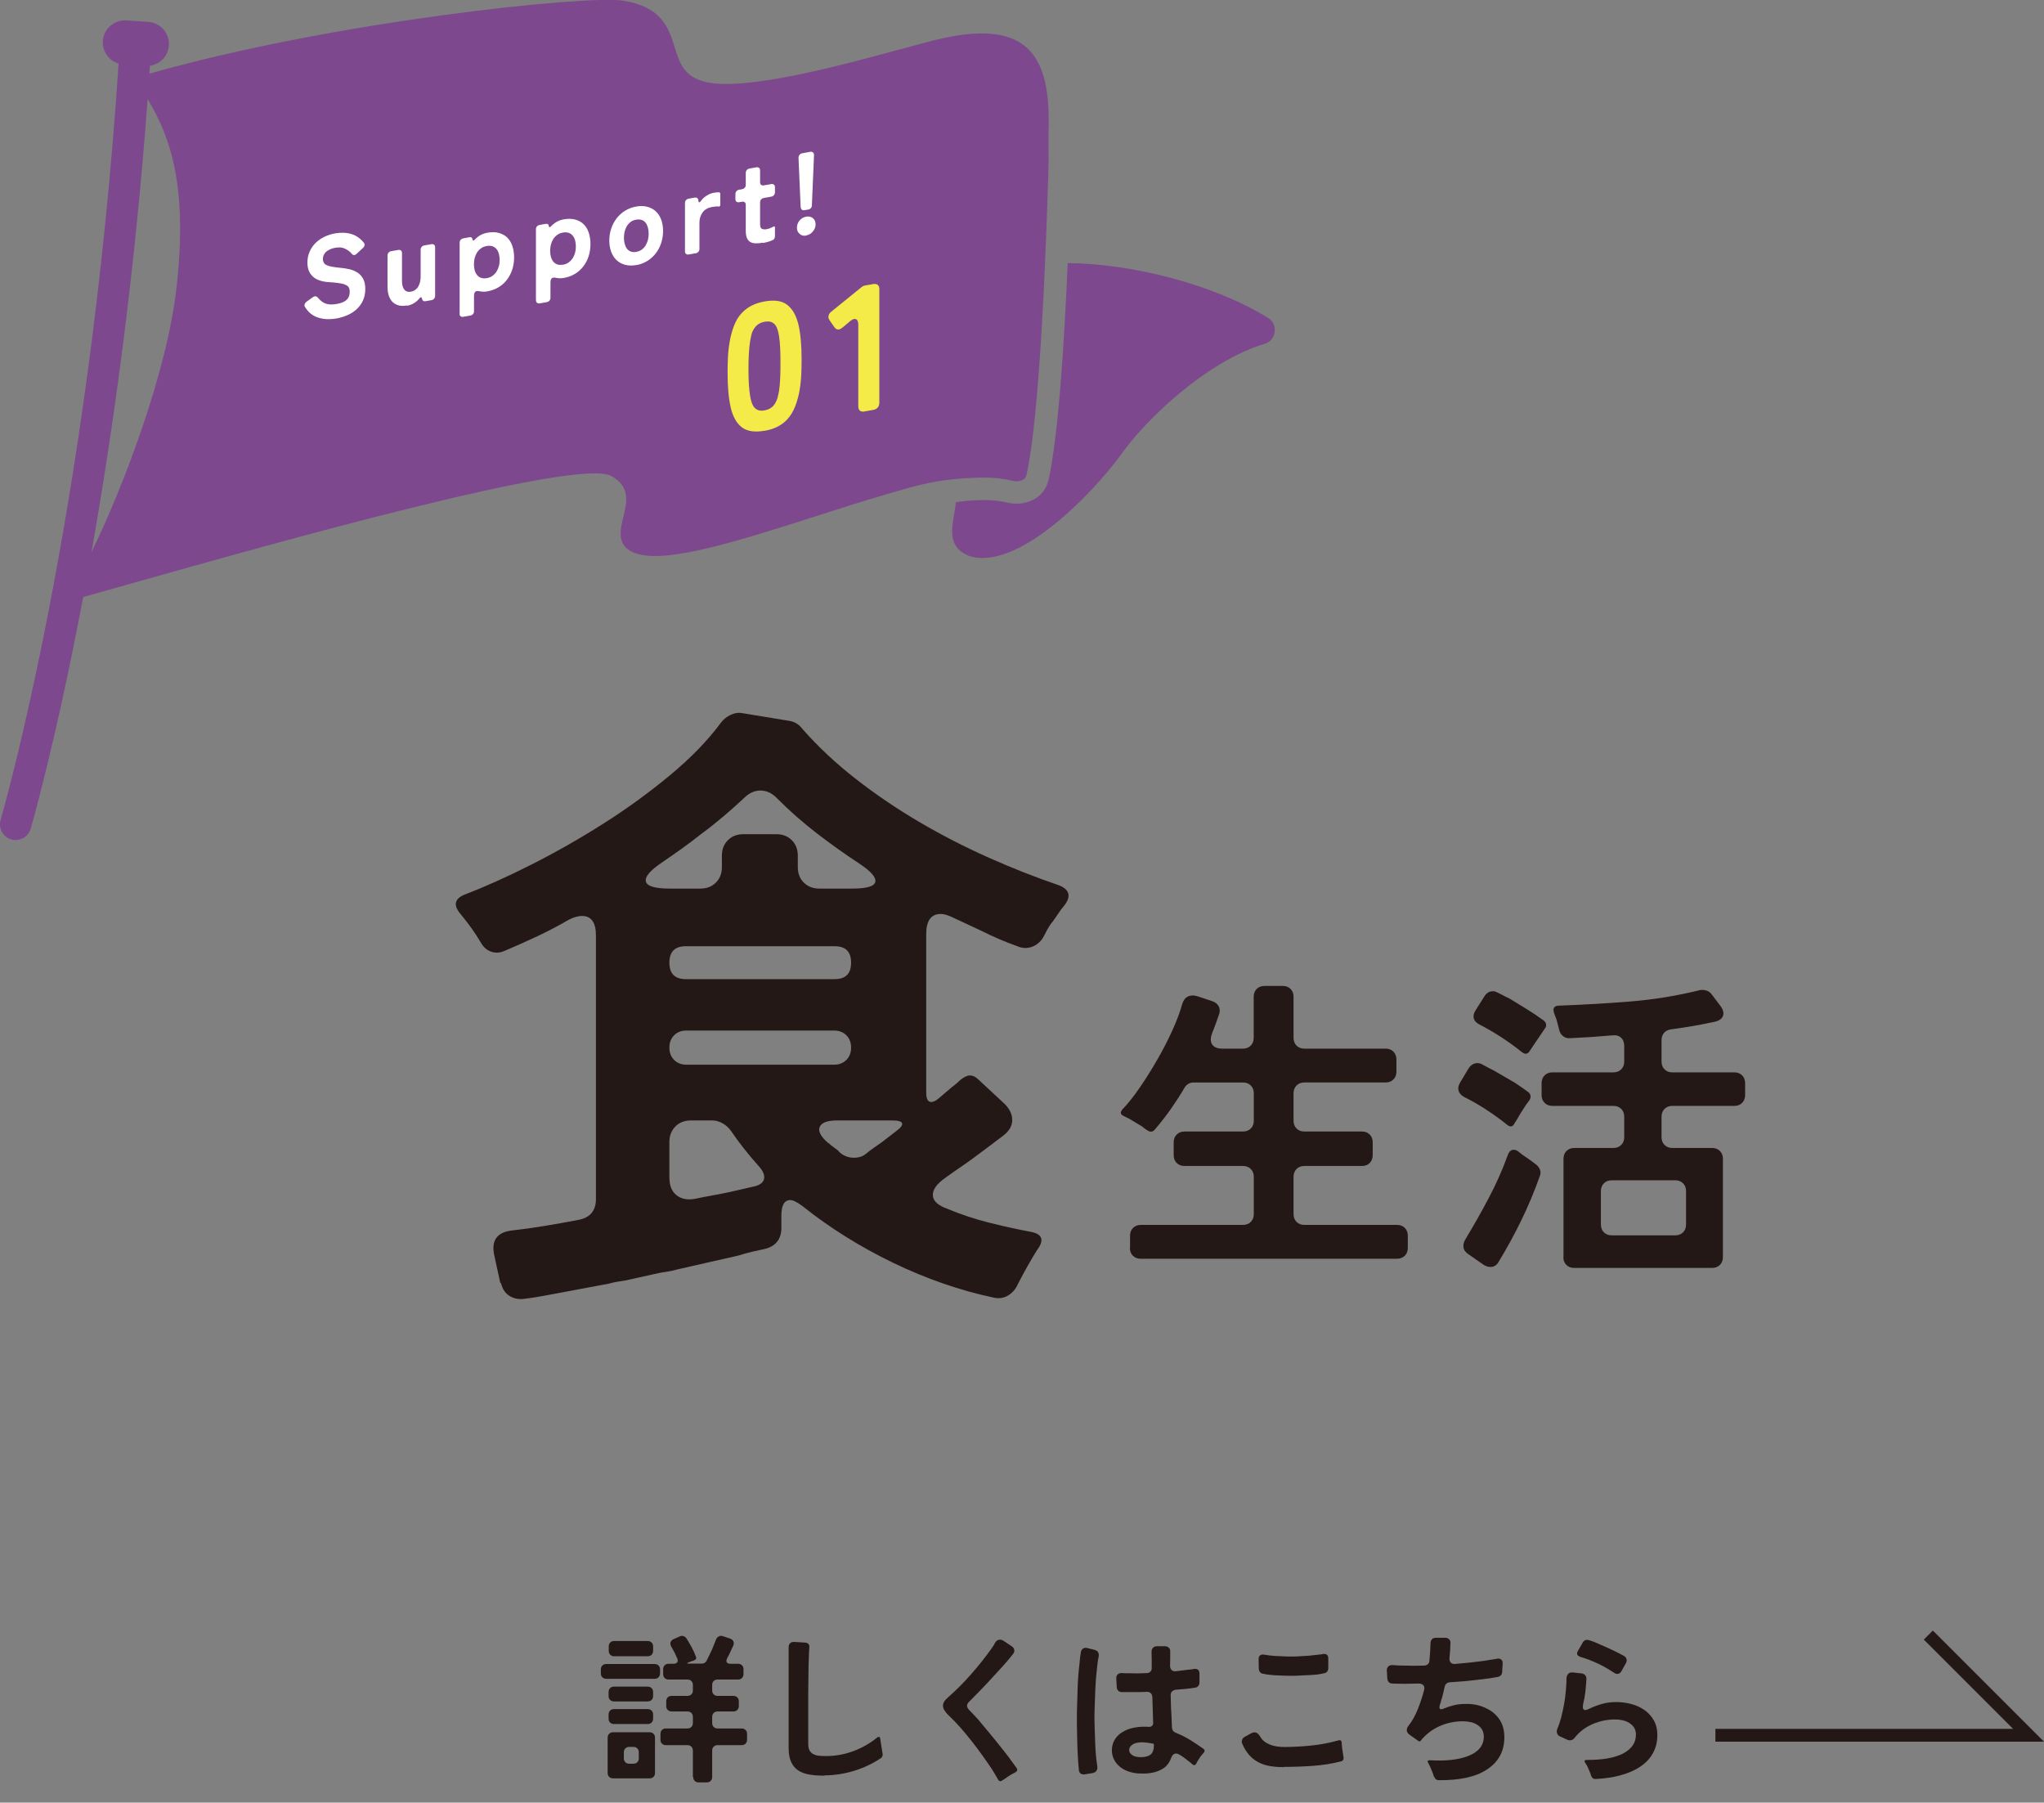 <?xml version="1.0" encoding="UTF-8"?>
<svg xmlns="http://www.w3.org/2000/svg" width="258.51" height="227.96" version="1.1" viewBox="0 0 258.51 227.96">
  <rect x="0" y="0" width="258.51" height="227.96" fill="#808080" stroke="none"/>
  <defs>
    <style>
      .cls-1 {
        fill: #f4eb49;
      }

      .cls-2 {
        fill: #231815;
      }

      .cls-3 {
        fill: #fff;
      }

      .cls-4 {
        fill: none;
        stroke: #231815;
        stroke-miterlimit: 10;
        stroke-width: 1.62px;
      }

      .cls-5 {
        fill: #7d488e;
      }
    </style>
  </defs>
  <!-- Generator: Adobe Illustrator 28.7.9, SVG Export Plug-In . SVG Version: 1.2.0 Build 218)  -->
  <g>
    <g id="_レイヤー_1" data-name="レイヤー_1">
      <g>
        <path class="cls-2" d="M63.28,162.27l-.8-3.68c-.32-1.71.37-2.7,2.08-2.96,1.44-.16,2.88-.36,4.32-.6s2.86-.49,4.25-.76c1.49-.27,2.24-1.15,2.24-2.64v-33.32c0-1.65-.59-2.48-1.76-2.48-.48,0-1.04.16-1.68.48-1.28.75-2.6,1.44-3.96,2.08-1.36.64-2.74,1.26-4.12,1.84-.59.27-1.16.31-1.72.12-.56-.19-1-.57-1.32-1.16-.69-1.17-1.55-2.38-2.56-3.6-.96-1.12-.77-1.95.56-2.48,2.51-.96,5.3-2.21,8.37-3.76,3.07-1.55,6.1-3.27,9.09-5.17,2.99-1.89,5.81-3.94,8.45-6.13,2.64-2.19,4.79-4.4,6.45-6.65.32-.43.73-.76,1.24-1,.51-.24,1.03-.31,1.56-.2l5.85.96c.69.11,1.25.45,1.68,1.04,1.97,2.24,4.23,4.35,6.77,6.33,2.54,1.98,5.22,3.79,8.05,5.45,2.83,1.66,5.74,3.15,8.73,4.48,2.99,1.33,5.9,2.48,8.73,3.44,1.49.53,1.76,1.42.8,2.64-.27.32-.51.64-.72.96-.21.32-.45.67-.72,1.04-.27.32-.49.65-.68,1-.19.35-.36.68-.52,1-.37.59-.85.99-1.44,1.2-.59.21-1.2.19-1.84-.08-.75-.27-1.5-.56-2.24-.88-.75-.32-1.5-.67-2.24-1.04l-3.6-1.68c-.64-.32-1.17-.48-1.6-.48-1.23,0-1.84.85-1.84,2.56v20.02c0,.8.21,1.2.64,1.2.27,0,.59-.16.96-.48l1.6-1.36c.21-.16.41-.32.6-.48.19-.16.36-.32.52-.48.48-.37.88-.56,1.2-.56.37,0,.72.16,1.04.48l3.36,3.12c.64.64.96,1.32.96,2.04s-.37,1.38-1.12,1.96c-1.12.85-2.4,1.82-3.84,2.88-.59.43-1.17.84-1.76,1.24-.59.4-1.17.81-1.76,1.24-1.07.75-1.59,1.48-1.56,2.2.03.72.65,1.29,1.88,1.72,1.65.69,3.38,1.27,5.17,1.72,1.79.45,3.54.84,5.25,1.16,1.55.27,1.84,1.04.88,2.32-.8,1.28-1.6,2.7-2.4,4.25-.27.64-.68,1.13-1.24,1.48-.56.35-1.19.44-1.88.28-4.27-.91-8.5-2.38-12.69-4.4-4.19-2.03-8-4.41-11.41-7.13-.69-.53-1.23-.8-1.6-.8-.75,0-1.12.67-1.12,2v1.52c0,1.39-.67,2.27-2,2.64-.53.11-1.08.23-1.64.36-.56.13-1.19.31-1.88.52-1.18.27-2.42.55-3.72.84-1.31.29-2.66.6-4.04.92-.37.11-.73.19-1.08.24-.35.05-.68.11-1,.16l-4.33.96c-.32.05-.65.11-1,.16-.35.05-.71.13-1.08.24l-7.69,1.44c-1.07.21-2.06.37-2.96.48-.75.11-1.4-.01-1.96-.36-.56-.35-.92-.9-1.08-1.64ZM84.74,112.37h3.84c.8,0,1.45-.25,1.96-.76.51-.51.76-1.16.76-1.96v-1.44c0-.8.25-1.45.76-1.96.51-.51,1.16-.76,1.96-.76h4.16c.8,0,1.45.25,1.96.76.51.51.76,1.16.76,1.96v1.44c0,.8.25,1.46.76,1.96.51.51,1.16.76,1.96.76h4.16c1.81,0,2.79-.28,2.92-.84.13-.56-.52-1.32-1.96-2.28-1.87-1.23-3.68-2.52-5.45-3.88-1.76-1.36-3.42-2.82-4.96-4.36-.64-.69-1.36-1.04-2.16-1.04-.75,0-1.44.32-2.08.96-.8.75-1.66,1.51-2.56,2.28-.91.77-1.87,1.54-2.88,2.28-.8.64-1.62,1.25-2.44,1.84-.83.59-1.67,1.18-2.52,1.76-1.5,1.01-2.16,1.82-2,2.4.16.59,1.17.88,3.04.88ZM86.74,123.82h18.82c1.39,0,2.08-.69,2.08-2.08s-.69-2.08-2.08-2.08h-18.82c-1.39,0-2.08.69-2.08,2.08s.69,2.08,2.08,2.08ZM86.82,134.64h18.66c.64,0,1.16-.2,1.56-.6s.6-.92.6-1.56-.2-1.16-.6-1.56-.92-.6-1.56-.6h-18.66c-.64,0-1.16.2-1.56.6s-.6.92-.6,1.56.2,1.16.6,1.56.92.6,1.56.6ZM87.86,151.61c.75-.16,1.49-.31,2.24-.44.75-.13,1.49-.28,2.24-.44l2.8-.64c.85-.16,1.35-.48,1.48-.96.13-.48-.09-1.04-.68-1.68-1.33-1.49-2.51-2.99-3.52-4.48-.27-.37-.61-.68-1.04-.92-.43-.24-.85-.36-1.28-.36h-2.72c-.8,0-1.46.25-1.96.76s-.76,1.16-.76,1.96v4.48c0,1.02.29,1.76.88,2.24.59.48,1.36.64,2.32.48ZM109.49,145.93c.32-.27.65-.52,1-.76.35-.24.71-.49,1.08-.76l1.76-1.36c.59-.43.84-.76.76-1-.08-.24-.5-.36-1.24-.36h-6.97c-1.23,0-1.96.27-2.2.8-.24.53.09,1.2,1,2,.11.05.24.16.4.32l.96.72c.05.11.11.17.16.2.05.03.13.09.24.2.48.32.99.48,1.52.48.64,0,1.15-.16,1.52-.48Z"/>
        <path class="cls-2" d="M142.92,157.82v-1.56c0-.4.13-.73.38-.98.25-.25.58-.38.98-.38h12.93c.4,0,.73-.13.98-.38.25-.25.38-.58.38-.98v-4.73c0-.4-.13-.73-.38-.98s-.58-.38-.98-.38h-7.41c-.4,0-.73-.13-.98-.38s-.38-.58-.38-.98v-1.64c0-.4.13-.73.38-.98.25-.25.58-.38.98-.38h7.41c.4,0,.73-.13.98-.38.25-.25.38-.58.38-.98v-3.48c0-.4-.13-.73-.38-.98s-.58-.38-.98-.38h-6.25c-.51,0-.89.23-1.16.68-.53.91-1.12,1.81-1.74,2.7-.63.89-1.29,1.74-1.98,2.54-.29.37-.64.4-1.04.08-.11-.05-.21-.12-.3-.2-.09-.08-.19-.16-.3-.24l-1.6-.96c-.27-.13-.51-.25-.72-.36-.43-.19-.48-.47-.16-.84.69-.72,1.42-1.64,2.18-2.74s1.49-2.28,2.2-3.5c.71-1.23,1.35-2.47,1.92-3.72s.99-2.38,1.26-3.36c.13-.45.37-.77.7-.94s.73-.19,1.18-.06l1.92.64c.37.13.64.34.8.62s.19.61.08.98c-.13.4-.27.8-.42,1.2-.15.4-.3.8-.46,1.2-.24.61-.25,1.1-.02,1.46.23.36.66.54,1.3.54h2.6c.4,0,.73-.13.98-.38.25-.25.38-.58.38-.98v-5.21c0-.4.13-.73.38-.98s.58-.38.98-.38h2.32c.4,0,.73.13.98.38.25.25.38.58.38.98v5.21c0,.4.13.73.38.98.25.25.58.38.98.38h10.29c.4,0,.73.13.98.38.25.25.38.58.38.98v1.56c0,.4-.13.73-.38.98-.25.25-.58.38-.98.38h-10.29c-.4,0-.73.13-.98.38-.25.25-.38.58-.38.98v3.48c0,.4.13.73.38.98.25.25.58.38.98.38h7.29c.4,0,.73.13.98.38.25.25.38.58.38.98v1.64c0,.4-.13.73-.38.98-.25.25-.58.38-.98.38h-7.29c-.4,0-.73.13-.98.38-.25.25-.38.58-.38.98v4.73c0,.4.13.73.38.98.25.25.58.38.98.38h11.73c.4,0,.73.13.98.38.25.25.38.58.38.98v1.56c0,.4-.13.73-.38.98-.25.25-.58.38-.98.38h-32.43c-.4,0-.73-.13-.98-.38s-.38-.58-.38-.98Z"/>
        <path class="cls-2" d="M190.61,142.24c-.83-.67-1.7-1.3-2.62-1.9s-1.86-1.14-2.82-1.62c-.37-.21-.61-.47-.7-.78-.09-.31-.03-.65.18-1.02l1.08-1.8c.29-.45.67-.68,1.12-.68.21,0,.41.05.6.16.24.13.49.27.74.4.25.13.51.27.78.4.45.27.9.53,1.34.78s.89.51,1.34.78c.64.43,1.17.8,1.6,1.12.19.13.29.3.32.5s-.03.39-.16.58l-.44.6c-.19.29-.37.57-.54.84s-.34.55-.5.84l-.4.64c-.21.43-.52.48-.92.16ZM187.69,159.98l-1.96-1.36c-.37-.24-.59-.53-.64-.88s.04-.71.28-1.08c1.01-1.68,1.99-3.4,2.92-5.17.93-1.76,1.73-3.56,2.4-5.41.16-.45.41-.68.76-.68.21,0,.41.08.6.24.16.13.32.26.48.38s.35.25.56.38c.19.13.37.26.54.38.17.12.34.25.5.38.29.19.5.43.62.72.12.29.11.59-.02.88-.67,1.9-1.44,3.74-2.32,5.55-.88,1.8-1.84,3.56-2.88,5.27-.24.43-.59.64-1.04.64-.24,0-.51-.08-.8-.24ZM192.5,133.07c-.83-.67-1.7-1.3-2.62-1.9s-1.85-1.14-2.78-1.62c-.37-.19-.61-.43-.7-.74-.09-.31-.03-.63.18-.98l1.16-1.84c.27-.43.63-.64,1.08-.64.11,0,.2.01.28.04.08.03.17.07.28.12.24.11.48.23.72.36.24.13.51.27.8.4.75.45,1.49.91,2.22,1.36.73.45,1.45.94,2.14,1.44.16.13.25.29.28.48s-.03.36-.16.52l-1.92,2.84c-.24.4-.56.45-.96.16ZM197.74,158.98v-12.45c0-.4.13-.73.38-.98.25-.25.58-.38.98-.38h4.96c.4,0,.73-.13.98-.38.25-.25.38-.58.38-.98v-2.6c0-.4-.13-.73-.38-.98-.25-.25-.58-.38-.98-.38h-7.73c-.4,0-.73-.13-.98-.38-.25-.25-.38-.58-.38-.98v-1.52c0-.4.13-.73.38-.98.25-.25.58-.38.98-.38h7.73c.4,0,.73-.13.98-.38.25-.25.38-.58.38-.98v-1.96c0-.45-.13-.81-.4-1.06-.27-.25-.63-.35-1.08-.3-1.82.16-3.6.28-5.37.36-.32.03-.61-.05-.86-.24-.25-.19-.42-.44-.5-.76l-.28-1.08c-.05-.21-.11-.4-.18-.56-.07-.16-.13-.32-.18-.48-.24-.67-.03-1,.64-1,2.99-.11,5.97-.28,8.95-.52,2.98-.24,5.92-.72,8.83-1.44.29-.05.57-.03.84.06s.48.25.64.46l1.12,1.48c.35.48.45.9.32,1.26s-.48.61-1.04.74c-1.84.4-3.68.72-5.53.96-.37.05-.67.2-.88.44-.21.24-.32.55-.32.92v2.72c0,.4.13.73.38.98s.58.38.98.38h7.85c.4,0,.73.13.98.38s.38.58.38.98v1.52c0,.4-.13.73-.38.98-.25.25-.58.38-.98.38h-7.85c-.4,0-.73.13-.98.38-.25.25-.38.58-.38.98v2.6c0,.4.13.73.38.98.25.25.58.38.98.38h5.04c.4,0,.73.13.98.38.25.25.38.58.38.98v12.45c0,.4-.13.73-.38.98-.25.25-.58.38-.98.38h-17.46c-.4,0-.73-.13-.98-.38-.25-.25-.38-.58-.38-.98ZM203.83,156.22h8.05c.4,0,.73-.13.98-.38s.38-.58.38-.98v-4.24c0-.4-.13-.73-.38-.98s-.58-.38-.98-.38h-8.05c-.4,0-.73.13-.98.38s-.38.58-.38.98v4.24c0,.4.13.73.38.98s.58.38.98.38Z"/>
      </g>
      <g>
        <g>
          <path class="cls-5" d="M160.36,40.2c-6.78-4.22-17.15-6.86-25.32-6.93-.45,10.31-1.21,22.05-2.43,27.42-.23,1.02-.82,1.84-1.69,2.38-1.01.62-2.34.79-3.64.47-.98-.24-3-.52-6.38-.04-.26,2.58-1.57,5.47,1.65,6.8,6.05,1.99,15.47-7.69,19.18-12.74,3.15-4.52,10.89-11.88,18.23-14.09,1.46-.39,1.73-2.51.42-3.27Z"/>
          <path class="cls-5" d="M132.63,16.26c.06-3.9-.25-8.19-3.01-10.43-2.17-1.76-5.66-2.07-10.66-.93-1.17.27-2.93.75-4.98,1.3-7.37,2.01-19.69,5.36-24.72,4.17-2.77-.66-3.31-2.39-3.94-4.41-.74-2.39-1.58-5.1-6.54-5.88-4.51-.71-36.59,2.59-59.89,9.24.02-.33.04-.67.07-1,1.28-.18,2.31-1.24,2.4-2.58.1-1.53-1.07-2.87-2.6-2.97l-2.78-.19c-1.53-.1-2.87,1.07-2.97,2.6h0c-.09,1.32.77,2.5,1.99,2.86C11.21,65.31.19,103.3.08,103.68c-.31,1.05.29,2.16,1.34,2.47.19.06.38.08.56.08.86,0,1.65-.56,1.9-1.43.06-.2,3.16-10.87,6.64-29.3,1.72-.48,3.76-1.05,6.01-1.69,18.38-5.19,56.62-15.98,60.8-13.61,2.41,1.37,1.97,3.22,1.5,5.19-.42,1.76-.9,3.76,1.65,4.61,3.91,1.3,13.16-1.66,22.96-4.8,2.99-.96,6.04-1.94,8.89-2.76,1.85-.54,3.6-1.06,5.22-1.38,2.65-.53,4.75-.59,5.33-.62,2.33-.14,3.97.07,5.06.34.56.14,1.11.09,1.47-.13.22-.14.35-.33.41-.6,1.72-7.55,2.51-29.01,2.8-39.5-.01-2.18-.02-3.74-.01-4.3ZM22.34,36.24c-1.2,10.92-6.89,25.67-10.77,33.58,2.68-15.16,5.44-34.65,7.1-57.3,2.93,4.89,5.07,11.07,3.67,23.72Z"/>
        </g>
        <g>
          <path class="cls-3" d="M42.49,40.28c-.82.14-1.58.1-2.27-.12-.69-.23-1.24-.67-1.65-1.35-.07-.11-.08-.22-.04-.34s.12-.22.23-.31l.78-.56c.1-.07.18-.1.25-.12.16-.03.3.03.41.16.32.38.65.64,1.01.76.36.12.81.14,1.36.04.22-.04.43-.09.64-.16.2-.07.38-.16.53-.28.15-.12.27-.26.36-.45.09-.18.13-.41.13-.67,0-.23-.05-.44-.16-.6-.12-.16-.36-.28-.72-.39-.19-.05-.43-.08-.72-.12s-.62-.06-1.01-.09c-.39-.02-.74-.08-1.08-.18-.33-.1-.62-.24-.87-.44s-.44-.45-.58-.75c-.14-.3-.21-.67-.21-1.1,0-.52.1-.99.29-1.41.19-.42.45-.79.77-1.1.32-.31.7-.57,1.12-.77.42-.2.87-.34,1.33-.42.76-.13,1.45-.1,2.07.09.62.19,1.14.57,1.58,1.12.07.1.09.2.06.31-.02.11-.08.22-.18.31l-.82.76c-.08.08-.16.13-.26.15-.12.02-.24-.02-.33-.13,0-.02-.03-.04-.07-.08l-.13-.15c-.3-.25-.59-.42-.87-.52-.28-.1-.64-.11-1.07-.03-.19.03-.38.09-.56.16-.18.07-.35.17-.49.28-.15.11-.26.25-.35.42-.09.17-.13.36-.13.59,0,.15.04.3.13.45.06.12.17.21.35.29.17.08.36.14.57.18.21.04.41.07.62.1.21.02.37.04.48.05.42.03.83.1,1.22.19.39.09.73.24,1.03.44.29.2.53.46.7.79.17.33.26.75.26,1.25,0,.56-.1,1.05-.3,1.48-.2.43-.47.8-.81,1.11-.34.31-.74.56-1.19.75-.45.19-.92.33-1.42.42Z"/>
          <path class="cls-3" d="M51.47,38.63c-.41.07-.78.07-1.08-.02-.31-.09-.56-.24-.77-.45-.2-.21-.35-.48-.46-.81-.1-.32-.15-.68-.15-1.07v-3.96c0-.15.04-.27.13-.37.09-.1.2-.17.35-.19l.87-.15c.14-.03.26,0,.35.07.09.07.13.18.13.33v3.52c0,.18.02.35.05.53.03.18.09.34.18.47.09.14.2.24.34.31.14.07.32.08.53.05.24-.04.44-.13.6-.25.16-.13.29-.27.38-.45.1-.17.17-.36.21-.57.04-.21.07-.41.07-.62v-3.41c0-.15.04-.27.13-.37.09-.1.2-.17.35-.19l.87-.15c.14-.03.26,0,.35.07.09.07.13.18.13.33v6.11c0,.15-.04.27-.13.38-.09.1-.2.17-.35.19l-.75.13c-.12.02-.21,0-.29-.06-.08-.06-.12-.15-.14-.26-.03-.13-.08-.19-.14-.18-.05,0-.11.05-.17.13-.43.52-.95.83-1.56.94Z"/>
          <path class="cls-3" d="M58.13,39.66v-8.96c0-.15.04-.27.13-.37.09-.1.2-.17.35-.19l.77-.14c.22-.04.35.05.38.26.03.2.12.22.28.05.45-.48.98-.77,1.59-.88.56-.1,1.05-.09,1.47.03.42.12.78.31,1.06.59.28.28.5.63.64,1.06.14.43.22.91.22,1.44s-.08,1.05-.23,1.53c-.16.48-.38.91-.67,1.29-.29.38-.64.7-1.06.95-.42.26-.9.43-1.44.53-.33.06-.64.05-.93-.01-.18-.04-.31-.05-.39-.03-.23.04-.35.24-.35.6v1.94c0,.15-.04.27-.13.37-.09.1-.2.17-.35.19l-.87.15c-.14.03-.26,0-.35-.07-.09-.07-.13-.18-.13-.33ZM61.55,35.18c.29-.05.53-.15.74-.3.2-.15.37-.33.51-.54.13-.21.23-.45.3-.7s.09-.51.09-.77-.03-.51-.09-.75c-.06-.23-.16-.44-.29-.6-.13-.17-.3-.29-.51-.37-.21-.08-.46-.09-.74-.04-.29.05-.54.15-.74.3s-.37.33-.5.54c-.13.21-.23.45-.29.7-.06.25-.09.52-.09.78s.03.5.09.73c.06.23.16.43.29.6.13.17.3.29.5.37.2.08.45.09.74.04Z"/>
          <path class="cls-3" d="M67.78,37.96v-8.96c0-.15.04-.27.13-.37.09-.1.2-.17.35-.19l.77-.13c.22-.04.35.05.38.26.03.2.12.22.28.05.45-.48.98-.77,1.59-.88.56-.1,1.05-.09,1.48.03s.78.31,1.06.59c.28.28.5.63.64,1.06s.22.91.22,1.44-.08,1.05-.23,1.53-.38.91-.67,1.29c-.29.38-.64.7-1.06.95-.42.26-.9.43-1.44.52-.33.06-.64.05-.92-.01-.18-.04-.31-.05-.39-.03-.23.04-.35.24-.35.6v1.94c0,.15-.04.27-.13.37-.09.1-.2.17-.35.19l-.87.15c-.14.03-.26,0-.35-.07-.09-.07-.13-.18-.13-.33ZM71.19,33.48c.29-.05.53-.15.74-.3.2-.15.37-.33.51-.54.13-.21.23-.45.3-.7.06-.25.09-.51.09-.77s-.03-.51-.09-.75c-.06-.23-.16-.43-.29-.6-.13-.17-.3-.29-.51-.37-.21-.08-.46-.09-.74-.04-.29.05-.54.15-.74.3-.2.15-.37.33-.5.54-.13.21-.23.45-.29.7-.06.25-.09.52-.09.78s.03.5.09.73c.06.23.16.43.29.6.13.17.3.29.5.37.2.08.45.09.74.04Z"/>
          <path class="cls-3" d="M80.46,33.52c-.53.09-1.01.08-1.43-.04-.42-.12-.78-.32-1.07-.6-.29-.28-.51-.63-.67-1.06-.15-.42-.23-.89-.23-1.4s.08-1.03.24-1.51c.16-.48.39-.91.68-1.29.29-.38.65-.71,1.07-.97.42-.26.89-.44,1.41-.53.54-.1,1.02-.08,1.45.04.42.12.78.32,1.07.6.29.28.51.64.66,1.06.15.42.22.9.22,1.41s-.08,1.03-.24,1.51c-.16.48-.39.91-.68,1.29-.29.38-.65.71-1.07.97-.42.26-.89.44-1.41.53ZM80.46,31.85c.29-.05.53-.15.73-.3.2-.15.36-.33.48-.55.12-.21.22-.44.28-.69.06-.25.09-.5.09-.76s-.03-.5-.09-.73c-.06-.24-.15-.44-.27-.61-.12-.17-.28-.3-.48-.38s-.45-.1-.74-.05c-.29.05-.53.15-.72.3-.19.15-.35.33-.48.55-.12.21-.21.45-.27.7-.05.25-.08.51-.08.76s.03.48.09.72c.06.23.15.44.27.61.12.17.28.3.48.38.2.08.44.1.72.05Z"/>
          <path class="cls-3" d="M86.63,31.79v-6.11c0-.15.04-.27.13-.37.09-.1.2-.17.35-.19l.74-.13c.27-.05.43.07.48.34v.04c0,.16.05.23.12.21.05,0,.12-.06.2-.17.19-.27.44-.5.74-.68.3-.19.61-.31.92-.36.08-.01.15-.03.23-.03.08,0,.15-.01.22-.02h.17c.12.02.17.09.17.2v1.38c0,.15-.08.22-.23.22-.06,0-.13-.02-.23-.02-.08,0-.17.01-.27.03-.1.01-.21.03-.34.05-.51.09-.9.32-1.17.68-.27.37-.4.8-.4,1.3v3.3c0,.15-.04.27-.13.38-.09.1-.2.17-.35.19l-.87.15c-.14.03-.26,0-.35-.07-.09-.07-.13-.18-.13-.33Z"/>
          <path class="cls-3" d="M96.49,30.69c-.37.06-.68.09-.95.08-.27-.01-.5-.07-.68-.19-.18-.11-.32-.29-.41-.52-.09-.23-.13-.54-.13-.92v-3.23c0-.15-.04-.26-.13-.33-.09-.07-.2-.1-.35-.07l-.35.06c-.15.03-.26,0-.35-.07-.09-.07-.13-.18-.13-.33v-.62c0-.15.04-.27.13-.37.09-.1.2-.17.35-.19l.35-.06c.14-.03.26-.09.35-.19.09-.1.13-.23.13-.38v-1.48c0-.15.04-.27.13-.38.09-.1.2-.17.35-.19l.85-.15c.14-.03.26,0,.35.07.09.07.13.18.13.33v1.48c0,.15.04.26.13.33.09.07.2.1.35.07l.92-.16c.15-.03.26,0,.35.07.09.07.13.18.13.33v.62c0,.15-.04.27-.13.38-.09.1-.2.17-.35.19l-.92.16c-.14.03-.26.09-.35.19-.09.1-.13.23-.13.38v2.75c0,.3.07.5.22.58.15.08.36.1.64.05.21-.04.4-.11.58-.2.05-.02.12-.06.22-.11.14-.09.22-.06.22.11v1.1c0,.1-.03.19-.08.29-.05.09-.12.16-.21.19l-.39.16c-.14.04-.28.08-.42.12-.14.04-.28.06-.42.09Z"/>
          <path class="cls-3" d="M101.96,29.79c-.33.06-.6-.01-.82-.21-.23-.19-.35-.44-.35-.78s.11-.65.33-.91c.22-.27.5-.43.84-.49.34-.06.62,0,.85.19.23.18.34.45.34.79s-.12.63-.35.9c-.23.27-.51.44-.84.49ZM101.26,26.21l-.27-6.25c0-.15.04-.27.13-.38.09-.11.2-.18.35-.2l1-.18c.14-.03.26,0,.35.08.09.08.13.19.13.34l-.27,6.35c0,.14-.04.25-.13.35s-.2.16-.33.18l-.48.08c-.14.02-.25,0-.33-.07-.09-.07-.13-.17-.13-.31Z"/>
        </g>
        <g>
          <path class="cls-1" d="M96.71,54.47c-1.25.22-2.21.08-2.88-.43s-1.14-1.34-1.41-2.49c-.27-1.16-.4-2.64-.4-4.42,0-.54.01-1.16.04-1.83.03-.68.1-1.37.22-2.07.12-.7.3-1.38.55-2.03.25-.65.58-1.2,1.02-1.65.7-.74,1.65-1.22,2.86-1.43,1.25-.22,2.21-.08,2.86.44.66.51,1.13,1.34,1.41,2.49.27,1.15.4,2.63.4,4.44,0,.54-.01,1.16-.04,1.83-.03.68-.1,1.37-.22,2.06-.12.69-.3,1.36-.55,2-.25.64-.58,1.2-1.02,1.67-.69.74-1.63,1.22-2.84,1.43ZM96.71,51.89c.33-.06.6-.17.82-.33s.39-.35.52-.58c.13-.23.24-.48.31-.76s.13-.56.18-.86c.06-.4.1-.89.13-1.47.03-.57.04-1.22.04-1.95s-.01-1.37-.04-1.93c-.03-.56-.07-1.04-.13-1.44-.05-.28-.1-.55-.17-.8-.07-.25-.17-.47-.3-.65-.13-.18-.31-.31-.53-.4-.22-.08-.5-.09-.84-.03-.33.06-.6.17-.82.33-.22.16-.39.35-.54.58-.14.23-.25.48-.31.76-.07.28-.12.56-.17.86-.13.84-.2,1.99-.2,3.44s.07,2.57.2,3.35c.04.28.1.55.18.8.07.25.18.47.31.65.13.18.31.31.52.4.22.08.49.1.82.04Z"/>
          <path class="cls-1" d="M108.55,51.41v-10.3c0-.57-.18-.83-.54-.77-.15.03-.35.15-.6.36l-.85.72c-.15.13-.3.21-.45.24-.22.04-.42-.05-.58-.28l-.63-.91c-.12-.18-.16-.36-.11-.55.04-.19.16-.36.36-.52l3.84-3.11c.12-.1.25-.16.38-.18l1.1-.19c.22-.04.4,0,.54.11.13.11.2.28.2.51v14.41c0,.23-.07.42-.2.58-.13.16-.31.26-.54.3l-1.18.21c-.22.04-.4,0-.54-.11-.13-.11-.2-.28-.2-.51Z"/>
        </g>
      </g>
      <polyline class="cls-4" points="216.95 219.44 256.55 219.44 243.88 206.77"/>
      <g>
        <path class="cls-2" d="M75.99,211.61v-.49c0-.2.06-.37.19-.5.13-.13.29-.19.5-.19h6.11c.2,0,.37.06.5.19.13.13.19.29.19.5v.49c0,.2-.06.37-.19.5-.13.13-.29.19-.5.19h-6.11c-.2,0-.37-.06-.5-.19-.13-.13-.19-.29-.19-.5ZM76.85,224.2v-4.45c0-.2.06-.37.19-.5s.29-.19.5-.19h4.61c.2,0,.37.06.5.19s.19.29.19.5v4.45c0,.2-.06.37-.19.5-.13.13-.29.19-.5.19h-4.61c-.2,0-.37-.06-.5-.19-.13-.13-.19-.29-.19-.5ZM76.97,214.47v-.49c0-.2.06-.37.19-.5.13-.13.29-.19.5-.19h4.25c.2,0,.37.06.5.19.13.13.19.29.19.5v.49c0,.2-.06.37-.19.5-.13.13-.29.19-.5.19h-4.25c-.2,0-.37-.06-.5-.19-.13-.13-.19-.29-.19-.5ZM76.97,217.33v-.51c0-.2.06-.37.19-.5.13-.13.29-.19.5-.19h4.25c.2,0,.37.06.5.19.13.13.19.29.19.5v.51c0,.2-.06.37-.19.5-.13.13-.29.19-.5.19h-4.25c-.2,0-.37-.06-.5-.19-.13-.13-.19-.29-.19-.5ZM76.99,208.76v-.55c0-.2.06-.37.19-.5.13-.13.29-.19.5-.19h4.23c.2,0,.37.06.5.19.13.13.19.29.19.5v.55c0,.2-.06.37-.19.5-.13.13-.29.19-.5.19h-4.23c-.2,0-.37-.06-.5-.19-.13-.13-.19-.29-.19-.5ZM79.59,223.04h.51c.2,0,.37-.06.5-.19.13-.13.19-.29.19-.5v-.75c0-.2-.06-.37-.19-.5-.13-.13-.29-.19-.5-.19h-.51c-.2,0-.37.06-.5.19-.13.13-.19.29-.19.5v.75c0,.2.06.37.19.5.13.13.29.19.5.19ZM87.63,224.71v-3.33c0-.2-.06-.37-.19-.5s-.29-.19-.5-.19h-2.72c-.2,0-.37-.06-.5-.19s-.19-.29-.19-.5v-.73c0-.2.06-.37.19-.5s.29-.19.5-.19h2.72c.2,0,.37-.06.5-.19.13-.13.19-.29.19-.5v-.77c0-.2-.06-.37-.19-.5s-.29-.19-.5-.19h-1.99c-.2,0-.37-.06-.5-.19-.13-.13-.19-.29-.19-.5v-.59c0-.2.06-.37.19-.5.13-.13.29-.19.5-.19h1.99c.2,0,.37-.06.5-.19s.19-.29.19-.5v-.69c0-.2-.06-.37-.19-.5-.13-.13-.29-.19-.5-.19h-2.38c-.2,0-.37-.06-.5-.19-.13-.13-.19-.29-.19-.5v-.61c0-.2.06-.37.19-.5.13-.13.29-.19.5-.19h.59c.24,0,.41-.06.5-.19s.08-.3,0-.52c-.07-.11-.13-.22-.17-.34s-.1-.24-.17-.37c-.07-.12-.14-.24-.2-.37s-.14-.24-.2-.35c-.12-.22-.16-.41-.1-.59s.2-.31.43-.41l.75-.33c.15-.07.3-.08.45-.03.15.05.27.14.37.27.23.37.45.74.66,1.13.21.39.39.78.54,1.19.09.22.03.37-.2.47l-.73.26c-.24.11-.23.16.04.16h1.65c.12,0,.24-.03.35-.1.11-.07.19-.16.24-.26.11-.22.22-.44.33-.67.11-.23.23-.48.36-.75.09-.23.18-.45.26-.65.08-.2.16-.4.24-.59.07-.19.18-.33.35-.42s.34-.1.53-.03l.87.29c.22.07.37.19.45.36.08.17.07.36-.02.56-.07.14-.13.27-.19.4-.06.13-.13.27-.19.42-.12.26-.24.5-.37.73-.12.23-.15.41-.07.54.07.13.24.19.5.19h.93c.2,0,.37.06.5.19.13.13.19.29.19.5v.61c0,.2-.06.37-.19.5-.13.13-.29.19-.5.19h-2.58c-.2,0-.37.06-.5.19-.13.13-.19.29-.19.5v.69c0,.2.06.37.19.5.13.13.29.19.5.19h1.99c.2,0,.37.06.5.19.13.13.19.29.19.5v.59c0,.2-.06.37-.19.5s-.29.19-.5.19h-1.99c-.2,0-.37.06-.5.19-.13.13-.19.29-.19.5v.77c0,.2.06.37.19.5.13.13.29.19.5.19h3.03c.2,0,.37.06.5.19.13.13.19.29.19.5v.73c0,.2-.06.37-.19.5-.13.13-.29.19-.5.19h-3.03c-.2,0-.37.06-.5.19-.13.13-.19.29-.19.5v3.33c0,.2-.06.37-.19.5-.13.13-.29.19-.5.19h-1.02c-.2,0-.37-.06-.5-.19-.13-.13-.19-.29-.19-.5Z"/>
        <path class="cls-2" d="M104.29,224.55c-.69,0-1.31-.04-1.87-.13s-1.03-.26-1.43-.51c-.4-.25-.71-.61-.92-1.07-.22-.46-.33-1.06-.33-1.81v-12.7c0-.23.06-.41.19-.53s.31-.18.54-.16l1.34.08c.39.03.58.23.55.61-.01.09-.02.19-.02.28s0,.2-.02.3c-.01.27-.02.55-.03.84,0,.29-.02.59-.03.9l-.04,3.62v6.26c0,.37.06.65.18.85.12.2.28.36.49.46s.44.17.71.19c.27.03.56.04.85.04,1.18,0,2.33-.2,3.44-.61s2.13-.98,3.04-1.73c.23-.16.37-.1.41.18.01.07.02.14.02.21s.01.15.04.23c.03.19.05.37.08.54.03.17.05.33.08.48l.06.39c.03.11.02.22-.02.32-.04.11-.11.2-.2.26-1.04.69-2.17,1.23-3.39,1.6s-2.46.57-3.72.57Z"/>
        <path class="cls-2" d="M126.23,225.05c-.11-.2-.23-.41-.36-.63-.13-.22-.27-.45-.42-.69-.38-.57-.79-1.16-1.22-1.76-.43-.6-.88-1.2-1.35-1.8-.47-.6-.95-1.17-1.44-1.73-.49-.55-.99-1.07-1.49-1.54-.46-.45-.69-.85-.69-1.2s.22-.7.67-1.08c.99-.87,1.95-1.83,2.87-2.88.93-1.05,1.78-2.12,2.55-3.2.09-.13.19-.27.27-.4s.17-.26.23-.4c.16-.26.37-.39.61-.39.16,0,.31.05.45.14l1.06.71c.18.12.28.27.31.45.03.18-.02.35-.17.53-.38.49-.78.96-1.19,1.42-.41.46-.83.91-1.25,1.36-.51.57-1.03,1.12-1.55,1.66s-1.05,1.07-1.59,1.62c-.31.31-.3.64.04,1,.3.3.67.69,1.12,1.18.49.58.97,1.16,1.44,1.73.47.57.95,1.15,1.42,1.75.35.43.69.87,1.03,1.32.33.45.66.9.99,1.36.15.23.09.41-.16.55-.23.11-.45.23-.66.36-.21.13-.42.27-.62.42-.13.08-.26.16-.37.24-.09.07-.18.1-.24.1-.11,0-.2-.07-.28-.2Z"/>
        <path class="cls-2" d="M136.45,223.85c-.07-.69-.12-1.38-.15-2.07-.03-.69-.06-1.39-.07-2.09-.01-.51-.02-1.03-.03-1.55s0-1.06,0-1.62c.03-1.02.06-2.03.09-3.04.03-1.01.11-2.02.23-3.04.04-.54.1-1.04.18-1.5.03-.2.12-.36.27-.46s.33-.13.54-.07l.89.22c.23.05.39.16.48.31.09.16.11.34.07.56-.08.34-.14.74-.18,1.2-.12.95-.2,1.9-.24,2.84-.04.95-.07,1.9-.1,2.86-.01.51-.02,1.03,0,1.53s.02,1,.05,1.49c.01.65.04,1.31.08,1.98.04.67.12,1.33.22,1.98.03.22,0,.4-.11.55-.1.15-.26.24-.48.29l-.98.16c-.2.04-.38,0-.52-.09s-.23-.25-.25-.46ZM144.09,224.28c-1.07-.07-1.92-.38-2.54-.93-.64-.58-.95-1.29-.93-2.11.03-.53.17-.97.42-1.34.25-.37.57-.66.96-.89s.81-.4,1.28-.5c.47-.1.92-.15,1.37-.15h.3c.09,0,.2,0,.3.02.19.01.34-.03.45-.13s.16-.25.14-.44l-.1-3.19c-.01-.22-.08-.39-.21-.51-.13-.12-.3-.18-.52-.16-.3.01-.59.02-.87.03-.29,0-.57,0-.85,0-.5.01-.97.01-1.4,0-.19,0-.34-.06-.46-.17-.12-.11-.18-.27-.19-.46l-.06-1c-.03-.27.03-.47.18-.61.15-.13.35-.19.61-.16.18.01.36.02.54.02h.6c.31.01.62.02.93.01.31,0,.64-.02.97-.03.2,0,.37-.06.49-.19s.18-.29.16-.5v-1l-.02-1.02c0-.2.06-.37.19-.5s.29-.19.5-.19h.98c.22,0,.39.06.52.19.13.13.19.3.17.52v.87l-.02.89c0,.23.07.41.2.54.13.13.32.18.55.15.53-.07,1.02-.13,1.46-.18.15-.01.28-.03.41-.04s.24-.03.37-.06c.23-.04.41-.01.54.09s.19.27.19.5v1.12c0,.16-.05.3-.15.43s-.23.2-.4.22c-.41.07-.82.12-1.23.16s-.82.07-1.23.1c-.19.03-.35.11-.47.23-.12.13-.18.29-.16.48.01.38.02.75.03,1.11,0,.36.02.71.05,1.07l.08,1.91c.03.31.18.52.45.63.65.26,1.26.56,1.83.91.57.35,1.14.73,1.71,1.14.09.07.14.15.14.23s-.03.17-.1.25c-.08.08-.17.18-.26.29-.09.12-.19.24-.27.37s-.17.26-.25.39-.14.25-.18.36c-.14.19-.29.22-.47.08-.08-.08-.21-.2-.4-.34-.18-.15-.38-.3-.59-.46-.21-.16-.41-.29-.61-.41s-.36-.17-.48-.17c-.29,0-.5.21-.65.63-.22.57-.56,1-1.02,1.28-.73.47-1.72.68-2.97.61ZM144.27,222.21c.56,0,.97-.11,1.25-.33.28-.22.42-.63.42-1.21v-.08s-.02-.07-.06-.08c-.45-.09-.91-.16-1.38-.18-.5-.01-.9.07-1.2.24-.31.19-.47.42-.49.69-.01.27.11.5.39.69.26.18.62.26,1.08.26Z"/>
        <path class="cls-2" d="M162.39,223.47c-.62,0-1.2-.04-1.74-.13s-1.02-.24-1.46-.47c-.44-.22-.84-.53-1.19-.92-.35-.39-.65-.87-.89-1.45-.07-.16-.07-.32-.02-.48.05-.16.16-.27.3-.36l.85-.47c.15-.08.28-.12.41-.12.15,0,.28.05.4.14.11.09.22.22.31.37.15.27.34.49.57.66.23.17.48.3.75.41.27.1.55.17.84.21.29.04.58.06.86.06,1.15,0,2.31-.06,3.47-.18,1.17-.12,2.3-.34,3.41-.65.26-.08.4.01.43.28,0,.07,0,.14,0,.2,0,.07.02.14.03.22.01.18.03.35.06.52.03.17.05.34.08.52.01.07.02.14.03.2,0,.07.02.14.03.2.03.11.01.21-.04.31-.05.1-.14.17-.24.19-1.12.3-2.33.49-3.61.58-1.28.09-2.5.13-3.67.13ZM159.2,211.02l-.02-1.2c0-.23.06-.39.19-.49.13-.09.31-.12.54-.08.43.08.88.13,1.33.16.45.03.9.05,1.33.06.34.01.68.02,1.02.01.34,0,.68-.02,1.04-.05.35-.01.68-.03,1-.06.31-.03.62-.06.91-.1.13-.01.26-.03.39-.04s.24-.03.35-.06c.22-.04.39-.01.52.08s.19.25.19.47v1.24c0,.15-.04.28-.13.41-.09.12-.21.2-.36.22-.45.11-.91.18-1.39.21-.48.03-.95.06-1.41.07-.35.03-.7.04-1.05.05-.35,0-.69,0-1.05-.01-.47-.01-.96-.03-1.45-.06s-.98-.09-1.45-.2c-.15-.03-.27-.1-.36-.22s-.13-.26-.13-.41Z"/>
        <path class="cls-2" d="M181.35,224.69l-.12-.41c-.07-.16-.14-.33-.2-.49s-.14-.32-.2-.47l-.2-.39c-.14-.22-.07-.33.18-.33,2.04.12,3.68-.06,4.9-.55,1.3-.51,1.95-1.33,1.95-2.44,0-.35-.08-.65-.23-.9-.16-.25-.36-.45-.62-.61-.26-.16-.54-.27-.84-.33s-.61-.1-.92-.1c-.99,0-1.92.18-2.8.54-.88.36-1.66.9-2.34,1.64l-.26.32c-.05.05-.13.06-.22.02l-1.18-.83c-.2-.15-.31-.32-.33-.52-.01-.2.05-.39.2-.58.49-.62.89-1.34,1.21-2.16s.58-1.61.78-2.37c.07-.26.04-.46-.09-.61-.13-.15-.33-.22-.6-.22-1.23.04-2.34.04-3.31,0-.19,0-.34-.06-.46-.17-.11-.12-.18-.27-.19-.46l-.06-.93c-.03-.26.03-.46.18-.6.15-.14.34-.2.59-.17.45.04.94.06,1.48.06.77.03,1.6.03,2.48,0,.18-.01.33-.07.45-.17.12-.1.19-.25.2-.44.04-.39.07-.77.09-1.13.02-.36.04-.71.05-1.07,0-.22.06-.39.18-.52.12-.13.29-.19.51-.19h1.16c.2,0,.37.06.5.19.13.13.19.29.17.5-.01.55-.05,1.17-.12,1.85-.03.26.03.46.16.6.14.14.33.2.57.17.32-.03.65-.06.96-.09.32-.03.63-.06.94-.09.43-.05.85-.1,1.26-.15s.79-.1,1.14-.17c.16-.03.32-.05.46-.07.14-.02.28-.04.42-.07.27-.07.48-.04.63.08.15.12.21.32.18.59l-.06,1c-.03.34-.21.54-.55.61-.7.14-1.57.26-2.6.37-1.11.14-2.27.24-3.47.31-.34.03-.55.21-.65.55-.05.23-.11.46-.15.68-.05.22-.11.45-.17.68-.01.08-.04.16-.08.22l-.12.47s-.05.12-.08.22c-.12.39-.07.59.16.59.07,0,.19-.03.37-.1.43-.18.86-.31,1.29-.42.43-.1.87-.15,1.33-.15.96-.03,1.82.13,2.58.49.79.35,1.38.84,1.8,1.47s.62,1.38.62,2.24c0,1.79-.75,3.16-2.25,4.12-1.39.91-3.43,1.35-6.09,1.32-.26-.01-.43-.16-.53-.43Z"/>
        <path class="cls-2" d="M201.25,224.61c-.03-.07-.05-.13-.06-.19-.01-.06-.03-.12-.06-.19-.09-.23-.19-.46-.29-.68s-.22-.44-.36-.64c-.15-.23-.09-.35.18-.35,1.94.01,3.45-.24,4.53-.77,1.14-.57,1.71-1.38,1.71-2.42,0-.37-.08-.67-.24-.91-.16-.24-.37-.44-.62-.59-.25-.15-.53-.26-.84-.33-.31-.07-.62-.1-.93-.1-.97,0-1.92.19-2.83.58s-1.68.96-2.29,1.74c-.16.22-.37.32-.61.32-.08,0-.18-.02-.28-.06l-.91-.41c-.22-.09-.36-.23-.42-.41-.06-.18-.05-.37.03-.59.18-.39.33-.86.48-1.4.14-.54.26-1.1.37-1.69s.18-1.16.23-1.74c.05-.58.08-1.09.08-1.53.01-.26.09-.45.23-.59.14-.14.34-.19.6-.16l1.1.12c.18.03.32.1.43.22.11.12.16.28.16.47-.03.53-.07,1.06-.13,1.61-.06.54-.16,1.07-.29,1.58-.09.5,0,.75.26.75.12,0,.29-.05.51-.16.53-.26,1.08-.46,1.64-.62.57-.16,1.15-.23,1.75-.23.65,0,1.29.08,1.91.24.62.16,1.18.42,1.68.76.49.35.89.78,1.19,1.31s.45,1.15.45,1.87-.12,1.31-.35,1.85c-.23.54-.54,1.01-.93,1.41-.39.4-.85.74-1.36,1.02s-1.06.51-1.65.69c-.58.18-1.17.32-1.78.41-.6.09-1.19.14-1.76.17-.12.01-.23-.02-.33-.09-.09-.08-.16-.17-.18-.27ZM204.14,211.54c-1.33-.89-2.74-1.56-4.25-2.01-.43-.14-.54-.39-.33-.75l.61-1.06c.18-.31.43-.41.77-.31.11.03.23.06.36.11.13.05.26.1.4.15.51.22,1.03.44,1.53.67.51.23,1.02.47,1.53.73.11.07.21.13.32.17.1.05.21.11.31.17.16.09.27.22.32.39.05.16.02.33-.07.51l-.57,1.02c-.12.23-.3.35-.53.35-.13,0-.27-.05-.41-.14Z"/>
      </g>
    </g>
  </g>
</svg>